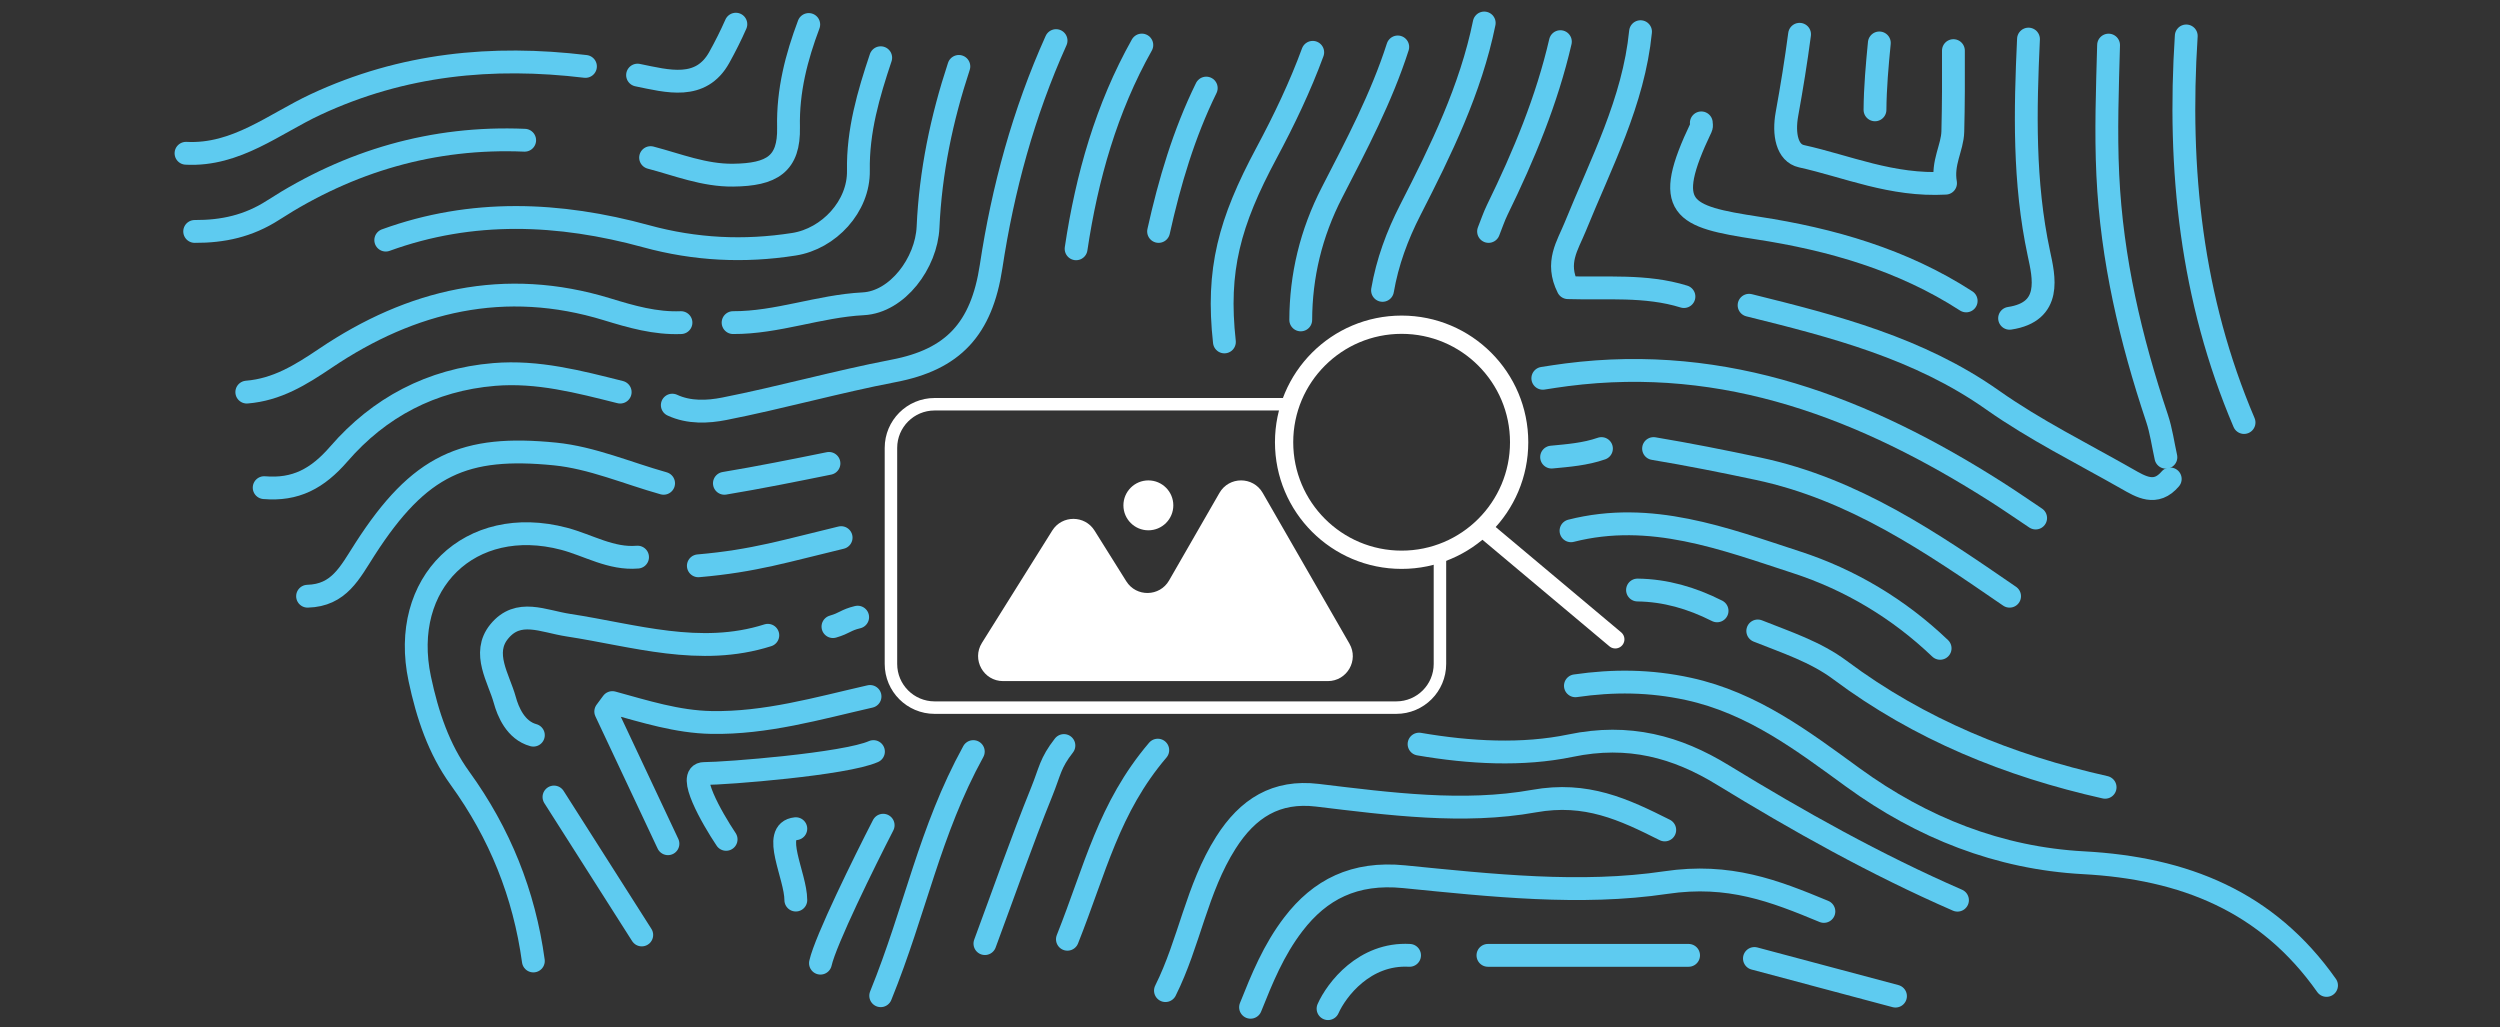 <?xml version="1.0" encoding="UTF-8"?>
<svg id="Layer_1" data-name="Layer 1" xmlns="http://www.w3.org/2000/svg" width="219" height="90" xmlns:xlink="http://www.w3.org/1999/xlink" viewBox="0 0 219 90">
  <rect x="0" y="0" width="219" height="90" fill="#333333" stroke="none"/>
  <defs>
    <style>
      .cls-1 {
        clip-path: url(#clippath);
      }

      .cls-2, .cls-3, .cls-4, .cls-5 {
        fill: none;
      }

      .cls-2, .cls-6 {
        stroke-width: 0px;
      }

      .cls-3, .cls-4 {
        stroke: #fff;
        stroke-width: 1.6px;
      }

      .cls-3, .cls-5 {
        stroke-linecap: round;
      }

      .cls-5 {
        stroke: #5ecbf0;
        stroke-linejoin: round;
        stroke-width: 2px;
      }

      .cls-6 {
        fill: #fff;
      }
    </style>
    <clipPath id="clippath">
      <rect class="cls-2" width="219" height="90"/>
    </clipPath>
  </defs>
  <g class="cls-1">
    <g>
      <path class="cls-3" d="m130.121,46.456l11.379,9.549"/>
      <path class="cls-6" d="m112.177,35.958c.09-.372.198-.737.324-1.093h-30.629c-2.415,0-4.372,1.957-4.372,4.372v18.925c0,2.415,1.957,4.372,4.372,4.372h40.441c2.415,0,4.372-1.957,4.372-4.372v-9.144c-.356.127-.721.236-1.093.326v8.818c0,1.811-1.468,3.279-3.279,3.279h-40.441c-1.811,0-3.279-1.468-3.279-3.279v-18.925c0-1.811,1.468-3.279,3.279-3.279h30.305Z"/>
      <path class="cls-6" d="m118.212,56.388c.838,1.457-.214,3.276-1.895,3.276h-28.448c-1.718,0-2.764-1.89-1.853-3.346l6.16-9.839c.857-1.368,2.849-1.368,3.706,0l2.781,4.441c.875,1.398,2.925,1.36,3.747-.07l4.414-7.671c.841-1.461,2.949-1.461,3.79,0l7.599,13.209Z"/>
      <path class="cls-6" d="m100.597,46.455c1.208,0,2.186-.979,2.186-2.186s-.978-2.186-2.186-2.186c-1.207,0-2.186.979-2.186,2.186s.979,2.186,2.186,2.186Z"/>
      <circle class="cls-4" cx="122.782" cy="38.74" r="10.295"/>
      <path class="cls-5" d="m157.643,3.003c-.307,2.339-.686,4.663-1.105,6.981-.325,1.792.022,3.425,1.272,3.701,3.997.884,7.895,2.623,12.62,2.362-.315-1.793.599-3.083.637-4.523.062-2.363.061-4.726.052-7.09"/>
      <path class="cls-5" d="m58.893,35.49c1.475.685,3.109.603,4.552.319,4.976-.981,9.873-2.366,14.853-3.322,5.184-.995,7.692-3.651,8.524-9.145,1.029-6.797,2.841-13.457,5.69-19.785"/>
      <path class="cls-5" d="m203.805,86.323c-5.191-7.369-12.475-10.274-21.294-10.747-7.376-.396-14.123-3.051-20.196-7.467-4.416-3.211-8.773-6.531-14.398-7.758-3.375-.736-6.592-.756-9.912-.276"/>
      <path class="cls-5" d="m176.04,27.882c3.761-.561,3.007-3.62,2.565-5.685-1.339-6.249-1.199-12.514-.91-18.774"/>
      <path class="cls-5" d="m25.423-4.072c-6.019,1.272-12.12,1.928-18.256,1.861-6.993-.077-13.913.992-20.921.912-6.048-.069-7.531,1.92-7.621,7.878-.015,1.016-.238,2.029-.365,3.043"/>
      <path class="cls-5" d="m191.516,3.148c-.756,11.726.444,23.012,5.063,33.864"/>
      <path class="cls-5" d="m107.258,29.953c-.694-6.291.422-10.452,3.69-16.555,1.542-2.88,2.943-5.81,4.047-8.815"/>
      <path class="cls-5" d="m130.018,2.014c-1.191,5.834-3.781,11.114-6.465,16.358-1.168,2.282-2.019,4.599-2.444,7.065m19.178,13.857c-1.412.493-2.892.608-4.367.748"/>
      <path class="cls-5" d="m178.322,45.38c-1.141-.761-2.269-1.543-3.425-2.279-11.488-7.316-23.68-12.067-37.652-10.271-.7.09-1.397.199-2.095.308"/>
      <path class="cls-5" d="m137.619,46.496c6.996-1.777,13.384.687,19.76,2.762,4.691,1.526,8.952,4.073,12.576,7.535"/>
      <path class="cls-5" d="m145.832,72.704c-3.595-1.804-6.862-3.352-11.454-2.527-6.177,1.11-12.654.246-18.974-.514-3.61-.434-6.099,1.132-8.02,4.16-2.553,4.022-3.2,8.774-5.291,12.955"/>
      <path class="cls-5" d="m159.773,79.841c-4.345-1.804-8.295-3.352-13.845-2.527-7.466,1.11-15.295.246-22.933-.514-4.365-.434-7.373,1.132-9.695,4.16-1.742,2.271-2.75,4.775-3.752,7.277"/>
      <path class="cls-5" d="m56.992,13.807c2.384.625,4.688,1.566,7.227,1.537,3.407-.039,4.929-.971,4.856-4.198-.072-3.217.702-6.155,1.771-9"/>
      <path class="cls-5" d="m171.476,78.856c-7.148-3.116-13.922-6.907-20.572-10.977-4.017-2.458-8.219-3.625-13.325-2.559-4.208.877-8.842.625-13.27-.137"/>
      <path class="cls-5" d="m55.85,48.804c-2.322.201-4.316-1.049-6.443-1.609-8.227-2.163-14.424,3.844-12.636,12.273.672,3.168,1.668,6.144,3.523,8.709,3.492,4.827,5.624,10.132,6.428,16.005"/>
      <path class="cls-5" d="m100.024,3.946c-3.097,5.511-4.824,11.581-5.758,17.849"/>
      <path class="cls-5" d="m86.278,82.66c1.648-4.438,3.204-8.913,4.978-13.3.738-1.825.735-2.504,1.943-4.052m-20.233-10.417c1.048-.304,1.104-.575,2.165-.829"/>
      <path class="cls-5" d="m189.733,40.055c-.254-1.141-.409-2.316-.777-3.418-2.315-6.925-3.962-13.909-4.312-21.301-.181-3.815-.034-7.6.067-11.386"/>
      <path class="cls-5" d="m61.175,49.565c4.913-.423,7.737-1.33,12.508-2.469"/>
      <path class="cls-5" d="m58.513,73.911c-1.817-3.861-3.633-7.721-5.45-11.582.193-.261.387-.522.58-.783,2.863.784,5.695,1.689,8.673,1.742,4.789.086,9.32-1.235,13.899-2.279"/>
      <path class="cls-5" d="m59.654,28.262c-2.238.091-4.37-.523-6.459-1.164-8.969-2.754-17.157-.792-24.681,4.28-2.186,1.474-4.257,2.757-6.895,2.971"/>
      <path class="cls-5" d="m150.416,53.51c-2.251-1.138-4.536-1.79-6.97-1.824"/>
      <path class="cls-5" d="m190.113,41.957c-1.268,1.497-2.575.683-3.796-.013-3.95-2.249-8.057-4.285-11.757-6.894-6.469-4.562-13.872-6.459-21.341-8.31"/>
      <path class="cls-5" d="m51.286,5.818c-8.168-.977-16.014-.216-23.625,3.33-3.639,1.695-6.967,4.509-11.367,4.279"/>
      <path class="cls-5" d="m83.996,5.818c-1.507,4.574-2.483,9.234-2.699,14.073-.141,3.154-2.693,6.566-5.675,6.721-3.887.202-7.53,1.666-11.404,1.649"/>
      <path class="cls-5" d="m72.618,40.594c-3.042.618-6.092,1.232-9.161,1.743"/>
      <path class="cls-5" d="m130.398,20.274c.254-.634.468-1.287.767-1.899,2.336-4.779,4.344-9.616,5.525-14.726"/>
      <path class="cls-5" d="m113.945,28.024c.014-3.846.888-7.572,2.747-11.181,2.139-4.151,4.326-8.289,5.751-12.731"/>
      <path class="cls-5" d="m67.261,55.651c-5.925,1.886-11.713-.005-17.477-.887-2.224-.34-4.377-1.482-6.048.553-1.561,1.901-.036,4.109.482,5.997.278,1.014.943,2.663,2.505,3.087"/>
      <path class="cls-5" d="m58.132,42.337c-3.17-.888-6.292-2.249-9.518-2.569-7.892-.782-11.853.897-16.638,8.332-1.336,2.076-2.268,4.053-5.033,4.128"/>
      <path class="cls-5" d="m143.711,2.775c-.608,6.138-3.464,11.528-5.728,17.109-.658,1.623-1.742,3.112-.631,5.316,3.306.108,6.812-.262,10.162.779"/>
      <path class="cls-5" d="m105.667,7.716c-1.963,4.002-3.213,8.229-4.175,12.558"/>
      <path class="cls-5" d="m149.035,10.764c0,.127.044.274-.006.377-3.433,7.178-1.695,7.818,4.938,8.835,6.424.985,12.697,2.779,18.27,6.384"/>
      <path class="cls-5" d="m54.329,34.349c-3.621-.908-7.214-1.862-11.032-1.546-5.517.457-10.096,2.905-13.6,6.95-1.9,2.194-3.815,3.196-6.556,2.965"/>
      <path class="cls-5" d="m77.15,87.225c3.055-7.523,4.271-14.402,8.111-21.387"/>
      <path class="cls-5" d="m176.04,52.228c-6.841-4.701-13.619-9.381-22.031-11.168-3.044-.647-6.089-1.254-9.157-1.766"/>
      <path class="cls-5" d="m77.15,5.057c-1.074,3.212-2.013,6.413-1.954,9.891.052,3.127-2.578,5.968-5.655,6.45-4.352.681-8.635.476-12.941-.703-7.601-2.082-15.246-2.412-22.809.339"/>
      <path class="cls-5" d="m153.98,55.271c2.479.992,5.054,1.821,7.217,3.436,6.96,5.196,14.798,8.37,23.211,10.259"/>
      <path class="cls-5" d="m45.961,12.285c-8.007-.34-15.351,1.812-22.035,6.126-2.162,1.395-4.41,1.877-6.872,1.863"/>
      <path class="cls-5" d="m93.505,82.279c2.458-6.168,3.609-11.504,7.916-16.567"/>
      <path class="cls-5" d="m55.85,6.579c2.629.537,5.543,1.372,7.163-1.557.525-.948,1.013-1.916,1.448-2.904"/>
      <path class="cls-5" d="m164.249,9.622c.016-1.964.191-3.913.381-5.861"/>
      <path class="cls-5" d="m77.365,72.289c-1.648,3.204-5.053,10.106-5.493,12.084m-23.344-14.555l7.69,12.084"/>
      <path class="cls-5" d="m116.337,88.358c.732-1.648,3.186-4.888,7.141-4.669"/>
      <path class="cls-5" d="m130.343,83.689h17.577"/>
      <path class="cls-5" d="m153.687,83.964l12.358,3.296"/>
      <path class="cls-5" d="m63.608,73.528c-1.282-1.922-3.461-5.767-1.923-5.767,1.923,0,12.358-.824,14.83-1.923m-6.801,13.009c0-2.129-2.197-6.034,0-6.253"/>
    </g>
  </g>
</svg>
